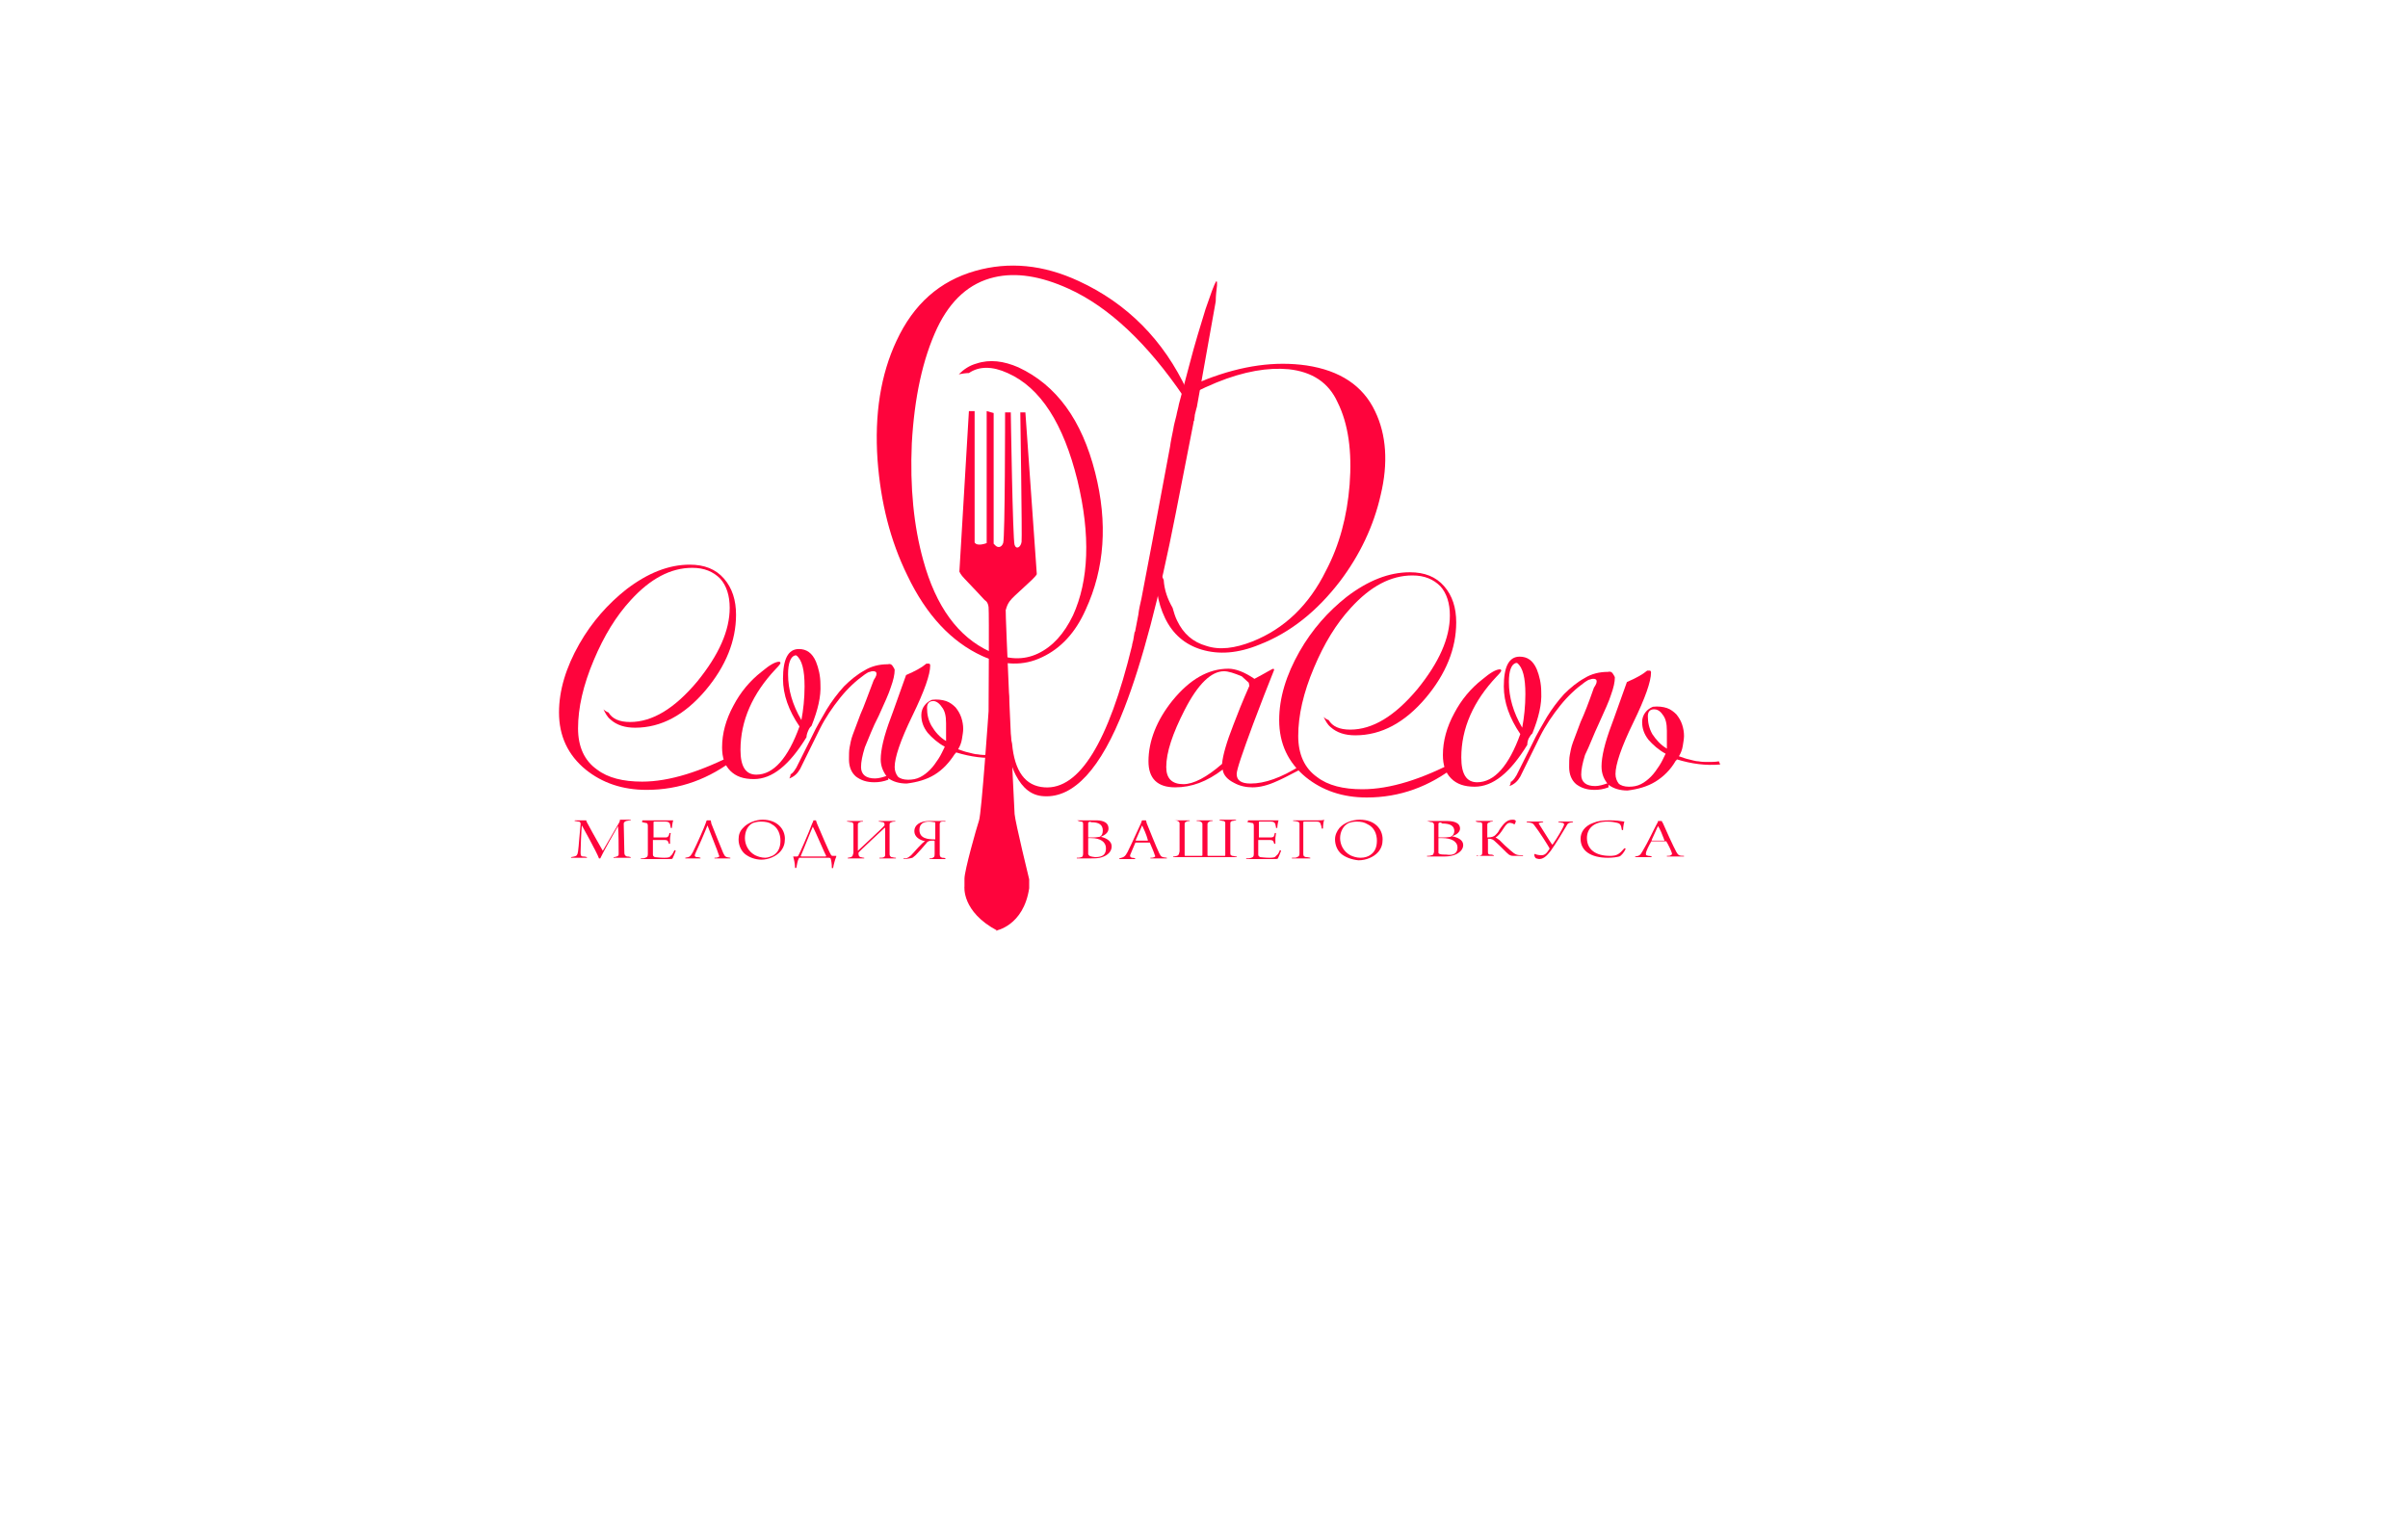 <?xml version="1.0" encoding="UTF-8"?> <!-- Generator: Adobe Illustrator 24.1.2, SVG Export Plug-In . SVG Version: 6.00 Build 0) --> <svg xmlns="http://www.w3.org/2000/svg" xmlns:xlink="http://www.w3.org/1999/xlink" id="Layer_1" x="0px" y="0px" viewBox="0 0 379.5 238.5" style="enable-background:new 0 0 379.5 238.5;" xml:space="preserve"> <style type="text/css"> .st0{fill:#FE043C;} </style> <g> <g> <g> <path class="st0" d="M90.6,129.3c0.2,0,0.7,0,1.8,0c0,0.2,0.1,0.3,0.2,0.5c0.9,1.7,2.3,4.1,2.4,4.3l0,0c0.2-0.3,1.9-3.3,2.5-4.3 c0.1-0.2,0.2-0.3,0.2-0.6c1.1,0,1.3,0,1.7,0v0.1c-0.4,0-0.5,0.1-0.7,0.1c-0.3,0.1-0.4,0.3-0.4,0.4c0,0.6,0.1,3.9,0.1,4.6 c0,0.3,0.1,0.5,0.4,0.6c0.2,0,0.3,0,0.6,0.1v0.1c-0.2,0-0.8,0-1.3,0c-0.6,0-1.1,0-1.4,0v-0.1c0.3,0,0.4-0.1,0.5-0.1 c0.3-0.1,0.3-0.2,0.3-0.5c0-0.6,0-3.5-0.1-4.3l0,0c-0.3,0.5-2.4,4.2-2.8,5.1c0,0-0.1,0-0.2,0c-0.3-0.9-2.7-5.2-2.7-5.2l0,0 c-0.1,0.9-0.2,3.6-0.2,4.2c0,0.4,0,0.7,0.4,0.7c0.2,0,0.3,0,0.6,0.1v0.1c-0.2,0-0.6,0-1.2,0s-1.2,0-1.3,0v-0.1l0.5-0.1 c0.4-0.1,0.5-0.2,0.6-0.8s0.3-3.5,0.4-4.3c0-0.1,0-0.4-0.3-0.4c-0.2,0-0.4-0.1-0.7-0.1C90.6,129.4,90.6,129.3,90.6,129.3z"></path> <path class="st0" d="M101.3,129.3c0.3,0,0.6,0,1.3,0h2.3c0.4,0,1,0,1.2,0l0,0c-0.1,0.3-0.2,0.9-0.2,1.2h-0.2 c0-0.3-0.1-0.4-0.1-0.6c-0.1-0.2-0.2-0.4-0.7-0.4c-0.3,0-1.6,0-1.8,0c-0.1,0-0.1,0.1-0.1,0.1c0,0.3,0,2.2,0,2.3v0.1 c0.3,0,1.5,0,1.9,0s0.4-0.2,0.5-0.3c0-0.1,0.1-0.2,0.1-0.4h0.2c0,0.2-0.1,0.6-0.1,0.9c0,0.4,0,0.6,0,0.8h-0.2 c0-0.1,0-0.2-0.1-0.3c0-0.1-0.1-0.3-0.5-0.3s-1.6,0-1.9,0v0.1c0,0.2,0,1.6,0,2.2c0,0.3,0.2,0.3,0.3,0.4c0.2,0,0.7,0.1,1.5,0.1 c0.7,0,0.9-0.1,1-0.3c0.2-0.1,0.4-0.5,0.6-0.9c0,0,0.1,0,0.2,0.1c-0.1,0.3-0.4,1-0.5,1.2c-0.1,0.1-0.1,0.1-0.7,0.1s-1,0-2.8,0 c-0.8,0-1.1,0-1.5,0v-0.1c0.3,0,0.5,0,0.7-0.1c0.3-0.1,0.4-0.2,0.4-0.6c0-0.1,0-1.3,0-2.4c0-1,0-1.9,0-2c0-0.4-0.1-0.5-0.4-0.5 c-0.1,0-0.3-0.1-0.5-0.1C101.2,129.4,101.2,129.3,101.3,129.3z"></path> <path class="st0" d="M109.2,134.3c0.7-1.4,1.8-3.9,2-4.5c0.1-0.2,0.1-0.4,0.2-0.5c0,0,0.1,0,0.3,0c0.2,0,0.3,0,0.3,0 c0,0.1,0.1,0.3,0.1,0.5c0.2,0.5,1.6,4,1.9,4.7c0.3,0.6,0.4,0.6,1.1,0.7v0.1c-0.3,0-1,0-1.2,0c-0.3,0-1.1,0-1.3,0v-0.1 c0.2,0,0.4,0,0.6-0.1s0.2-0.1,0.1-0.3c-0.2-0.7-1.4-3.6-1.8-4.7l0,0c-0.3,0.8-1.6,3.8-1.9,4.4c-0.2,0.4-0.1,0.6,0.3,0.6 c0.1,0,0.2,0,0.5,0.1v0.1c-0.2,0-0.8,0-1.3,0c-0.6,0-0.9,0-1.1,0v-0.1C108.7,135.1,108.8,135,109.2,134.3z"></path> <path class="st0" d="M117.4,134.6c-0.7-0.6-1-1.5-1-2.3c0-0.7,0.2-1.3,0.7-1.8c0.7-0.8,2-1.3,3.1-1.3c2.3,0,3.5,1.5,3.5,3 c0,0.8-0.2,1.4-0.7,2c-0.7,0.8-1.9,1.3-3,1.3C119,135.5,118,135.1,117.4,134.6z M121.9,134.8c0.8-0.5,1.1-1.3,1.1-2.3 s-0.4-2.1-1.4-2.6c-0.4-0.3-1-0.4-1.7-0.4c-0.5,0-0.9,0.1-1.2,0.2c-0.9,0.4-1.3,1.4-1.3,2.4s0.5,2.1,1.6,2.7 c0.4,0.2,1,0.4,1.6,0.4C121,135.2,121.5,135,121.9,134.8z"></path> <path class="st0" d="M125.6,135c0,0,0.1,0,0.2-0.1c0.2-0.3,1.6-3.5,2.2-5.1c0.1-0.2,0.2-0.4,0.2-0.5c0,0,0.1,0,0.2,0 c0.1,0,0.2,0,0.2,0c0,0.1,0.1,0.3,0.2,0.6c0.4,0.9,1.8,4.3,2.2,4.9c0,0,0.1,0.1,0.2,0.1c0.2,0,0.4,0,0.6,0c0,0,0,0,0,0.1 c-0.2,0.5-0.4,1.2-0.5,1.8c0,0-0.2,0.1-0.2,0c0-0.7-0.1-1.2-0.2-1.5c0,0-0.1-0.1-0.3-0.1h-4.5c-0.1,0-0.2,0-0.2,0.1 c-0.2,0.3-0.3,1-0.4,1.5h-0.2c0-0.7-0.2-1.5-0.3-1.8C125.3,135,125.5,135,125.6,135z M128.1,130.3c-0.2,0.4-1.7,4.2-1.9,4.6 c0,0,0,0.1,0.1,0.1c0.5,0,3.2,0,3.8,0c0,0,0.1,0,0.1-0.1C130.1,134.8,128.4,130.8,128.1,130.3 C128.2,130.3,128.1,130.3,128.1,130.3z"></path> <path class="st0" d="M134.1,135.1c0.3-0.1,0.3-0.3,0.4-0.7c0-0.4,0-1.4,0-2.2c0-0.9,0-2.1,0-2.2c0-0.2-0.1-0.4-0.3-0.4 s-0.4-0.1-0.7-0.1v-0.1c0.2,0,0.6,0,1.3,0c0.5,0,0.8,0,1.2,0v0.1c-0.1,0-0.4,0-0.5,0.1c-0.2,0.1-0.3,0.1-0.3,0.4 c0,0.3,0,3.1,0,4.1l0,0c0.3-0.3,4-3.7,4.1-3.9l0.1-0.1c0-0.1,0-0.1,0-0.2c0-0.2-0.1-0.2-0.2-0.3c-0.2,0-0.4-0.1-0.7-0.1v-0.1 c0.2,0,0.7,0,1.3,0c0.5,0,1.1,0,1.3,0v0.1c-0.2,0-0.4,0-0.6,0.1c-0.3,0.1-0.3,0.2-0.3,0.5s0,1.1,0,2.2c0,0.8,0,2,0,2.3 s0.1,0.4,0.3,0.5c0.2,0,0.3,0.1,0.7,0.1v0.1c-0.5,0-0.8,0-1.3,0s-1,0-1.3,0v-0.1c0.2,0,0.6,0,0.7-0.1c0.2-0.1,0.2-0.2,0.2-0.5 c0-0.2,0-3.5,0-4.1c0,0,0,0-0.1,0c0,0-4.1,3.8-4.1,3.9v0.1c0,0.4,0.1,0.5,0.3,0.6c0.2,0,0.3,0.1,0.6,0.1v0.1c-0.6,0-0.8,0-1.2,0 s-1.1,0-1.4,0v-0.1C133.8,135.2,134,135.1,134.1,135.1z"></path> <path class="st0" d="M148.5,129.5c-0.2,0-0.4,0.1-0.4,0.4c0,0.4,0,1.9,0,2.5c0,0.5,0,1.9,0,2.2c0,0.4,0.1,0.5,0.4,0.6 c0.1,0,0.4,0,0.5,0.1v0.1c-0.2,0-0.8,0-1.3,0s-1.1,0-1.2,0v-0.1c0.3,0,0.4,0,0.5-0.1c0.2-0.1,0.3-0.1,0.3-0.6c0-0.4,0-1.5,0-2 c0,0,0-0.1-0.1-0.1c-0.2,0-0.2,0-0.4,0c-0.4,0-0.7,0.2-0.8,0.4c-0.5,0.6-1.3,1.5-1.7,1.9c-0.2,0.2-0.4,0.3-0.5,0.4 c-0.3,0.1-1,0.2-1.4,0.2v-0.1c0.5,0,0.6,0,1.2-0.5c0.5-0.5,1.7-2,2.2-2.2l0,0c-0.9-0.2-1.7-0.7-1.7-1.6c0-0.9,0.8-1.6,2.4-1.6 c0.4,0,1,0,1.4,0c0.3,0,0.8,0,1.1,0v0.1C148.8,129.5,148.7,129.5,148.5,129.5z M146.4,129.5c-0.9,0-1.5,0.4-1.5,1.3 c0,1.4,1.4,1.5,2.4,1.5h0.1c0-0.6,0-2.2,0-2.6c0,0,0-0.1-0.1-0.1C147.1,129.6,146.9,129.5,146.4,129.5z"></path> </g> <path class="st0" d="M169.8,129.3c0.5,0,0.8,0,1.3,0c0.6,0,0.7,0,1.6,0c0.7,0,2,0.1,2,1.3c0,0.6-0.5,1-1.2,1.3l0,0 c0.9,0.2,1.7,0.7,1.7,1.5s-0.6,1.4-1.5,1.7c-0.5,0.2-1.2,0.2-1.7,0.2s-1.5,0-2.3,0v-0.1c0.2,0,0.5,0,0.7-0.1 c0.2,0,0.3-0.2,0.3-0.6c0-0.3,0-0.9,0-2.3c0-1.5,0-2,0-2.3s-0.1-0.4-0.3-0.4S169.9,129.4,169.8,129.3 C169.7,129.4,169.7,129.3,169.8,129.3z M171.6,129.6c-0.1,0-0.1,0.1-0.1,0.2c0,0.1,0,1.4,0,2.1v0.1c0.1,0,0.2,0,0.6,0 c0.8,0,1-0.1,1.2-0.1c0.4-0.2,0.5-0.6,0.5-1c0-0.9-0.6-1.3-1.8-1.3C171.8,129.5,171.7,129.5,171.6,129.6z M174.3,133.7 c0-1-0.9-1.6-2.3-1.6c-0.3,0-0.5,0-0.5,0l0,0c0,0.6,0,2.1,0,2.5c0,0.1,0.1,0.2,0.2,0.3c0.2,0.1,0.7,0.2,0.9,0.2 C173.9,135.1,174.3,134.6,174.3,133.7z"></path> <path class="st0" d="M177.7,134.3c0.7-1.4,1.8-3.9,2.1-4.5c0.1-0.2,0.1-0.4,0.2-0.5c0,0,0.1,0,0.3,0s0.3,0,0.3,0 c0,0.1,0.1,0.2,0.1,0.4c0.2,0.5,1.6,4,2,4.8c0.3,0.6,0.4,0.6,1.2,0.7v0.1c-0.3,0-1,0-1.3,0s-1.1,0-1.3,0v-0.1c0.2,0,0.4,0,0.6-0.1 c0.2-0.1,0.2-0.1,0.1-0.3c-0.1-0.4-0.6-1.5-0.8-2h-0.1c-0.1,0-0.4,0-1.1,0c-0.8,0-0.9,0-1,0c0,0-0.1,0-0.1,0.1 c-0.2,0.5-0.7,1.6-0.8,1.9c0,0.2,0,0.3,0.3,0.4c0.1,0,0.3,0,0.5,0.1v0.1c-0.2,0-0.8,0-1.4,0c-0.6,0-0.9,0-1.1,0v-0.1 C177.2,135.1,177.3,135,177.7,134.3z M180,130.1c-0.2,0.4-0.8,1.9-1,2.3v0.1c0.1,0,0.4,0,1.1,0c0.3,0,0.7,0,0.8,0c0,0,0,0,0-0.1 C180.7,131.6,180.2,130.5,180,130.1L180,130.1z"></path> <path class="st0" d="M184.9,129.3c0.2,0,0.7,0,1.4,0c0.6,0,0.9,0,1.2,0v0.1c-0.1,0-0.4,0-0.5,0.1c-0.2,0.1-0.3,0.1-0.3,0.4 c0,0.2,0,1.9,0,2.2c0,2,0,2.6,0,2.7c0,0.1,0.1,0.1,0.1,0.1c0.1,0,2.4,0,2.5,0s0.2,0,0.2-0.1c0-0.4,0-1.9,0-2.7c0-0.9,0-2.1,0-2.2 c0-0.2-0.1-0.3-0.3-0.4c-0.2-0.1-0.3-0.1-0.6-0.1v-0.1c0.2,0,0.4,0,1.3,0c0.6,0,0.9,0,1.2,0v0.1c-0.1,0-0.4,0-0.5,0.1 c-0.2,0.1-0.3,0.2-0.3,0.4s0,1.8,0,2.2c0,2,0,2.5,0,2.7c0,0,0,0.1,0.1,0.1c0.4,0,2.5,0,2.6,0c0,0,0.1,0,0.1-0.1c0-0.2,0-0.8,0-2.6 c0-0.5,0-2.3,0-2.5c0-0.1-0.1-0.3-0.3-0.3s-0.4-0.1-0.6-0.1v-0.1c0.2,0,0.7,0,1.3,0c0.5,0,1.1,0,1.3,0v0.1c-0.2,0-0.4,0.1-0.6,0.1 c-0.3,0.1-0.3,0.2-0.3,0.5s0,1.1,0,2.2c0,1.6,0,2,0,2.4c0,0.3,0.1,0.3,0.3,0.4c0.2,0,0.4,0.1,0.7,0.1v0.1c-0.5,0-0.8,0-1.2,0h-7.4 c-0.5,0-1.1,0-1.4,0V135c0.3,0,0.5-0.1,0.6-0.1c0.3-0.1,0.3-0.3,0.4-0.7c0-0.4,0-1.4,0-2.2c0-0.9,0-2.1,0-2.2 c0-0.2-0.1-0.3-0.3-0.4C185.4,129.3,185.1,129.3,184.9,129.3C184.9,129.4,184.9,129.3,184.9,129.3z"></path> <path class="st0" d="M196.7,129.3c0.3,0,0.6,0,1.3,0h2.3c0.4,0,1,0,1.2,0l0,0c-0.1,0.3-0.2,0.9-0.2,1.2h-0.2 c0-0.3-0.1-0.4-0.1-0.6c-0.1-0.2-0.2-0.4-0.7-0.4c-0.3,0-1.6,0-1.8,0c-0.1,0-0.1,0.1-0.1,0.1c0,0.4,0,2.2,0,2.3v0.1 c0.3,0,1.6,0,1.9,0c0.4,0,0.5-0.2,0.5-0.3s0.1-0.2,0.1-0.4h0.2c0,0.2-0.1,0.6-0.1,0.9c0,0.4,0,0.6,0,0.8h-0.2c0-0.1,0-0.2-0.1-0.3 c0-0.1-0.1-0.3-0.5-0.3s-1.6,0-1.9,0v0.1c0,0.2,0,1.6,0,2.2c0,0.3,0.2,0.3,0.3,0.4c0.2,0,0.7,0.1,1.5,0.1c0.7,0,0.9-0.1,1-0.3 c0.2-0.1,0.5-0.5,0.6-0.9c0,0,0.1,0,0.2,0.1c-0.1,0.3-0.4,1-0.5,1.2c-0.1,0.1-0.1,0.1-0.7,0.1c-0.6,0-1,0-2.8,0 c-0.8,0-1.1,0-1.5,0v-0.1c0.3,0,0.5,0,0.8-0.1s0.4-0.2,0.4-0.6c0-0.1,0-1.3,0-2.4c0-1,0-1.9,0-2c0-0.4-0.1-0.5-0.4-0.5 c-0.1,0-0.3-0.1-0.6-0.1C196.7,129.4,196.7,129.3,196.7,129.3z"></path> <path class="st0" d="M204.4,135.1c0.3-0.1,0.4-0.2,0.4-0.6c0-0.4,0-1,0-2.3c0-1,0-1.9,0-2.2s0-0.4-0.3-0.5c-0.1,0-0.3-0.1-0.7-0.1 v-0.1c0.2,0,0.7,0,1.3,0h2.6c0.5,0,0.8,0,1-0.1l0,0c-0.1,0.2-0.2,0.9-0.2,1.4h-0.2c0-0.2-0.1-0.6-0.2-0.8 c-0.1-0.2-0.2-0.3-0.6-0.3c-0.4,0-1.6,0-2,0c-0.1,0-0.1,0.1-0.1,0.2c0,0.4,0,1.8,0,2.4c0,0.8,0,1.9,0,2.4c0,0.3,0,0.5,0.4,0.6 c0.2,0,0.3,0,0.7,0.1v0.1c-0.3,0-0.9,0-1.5,0s-1,0-1.4,0v-0.1C204.1,135.2,204.3,135.2,204.4,135.1z"></path> <path class="st0" d="M211.4,134.6c-0.7-0.6-1-1.5-1-2.3c0-0.7,0.3-1.3,0.7-1.8c0.7-0.8,2-1.3,3.2-1.3c2.4,0,3.6,1.5,3.6,3.1 c0,0.8-0.2,1.4-0.7,2c-0.7,0.8-1.9,1.3-3.1,1.3C213,135.5,212,135.1,211.4,134.6z M215.9,134.8c0.8-0.5,1.1-1.3,1.1-2.3 s-0.4-2.1-1.5-2.6c-0.5-0.3-1-0.4-1.7-0.4c-0.5,0-0.9,0.1-1.2,0.2c-0.9,0.4-1.4,1.4-1.4,2.4s0.5,2.1,1.6,2.7 c0.4,0.2,1,0.4,1.6,0.4C215.1,135.2,215.6,135,215.9,134.8z"></path> <g> <path class="st0" d="M224.9,129.4c0.5,0,0.8,0,1.4,0c0.6,0,0.7,0,1.7,0c0.7,0,2.1,0.1,2.1,1.2c0,0.5-0.5,1-1.3,1.2l0,0 c1,0.2,1.8,0.6,1.8,1.4c0,0.7-0.6,1.3-1.5,1.6c-0.6,0.2-1.2,0.2-1.8,0.2s-1.6,0-2.4,0v-0.1c0.2,0,0.5,0,0.7-0.1 c0.3,0,0.3-0.2,0.4-0.5c0-0.3,0-0.9,0-2.1c0-1.4,0-1.9,0-2.2c0-0.2-0.1-0.3-0.3-0.4C225.5,129.6,225.2,129.5,224.9,129.4 C224.8,129.5,224.8,129.4,224.9,129.4z M226.8,129.7c-0.1,0-0.1,0.1-0.1,0.2c0,0.1,0,1.3,0,2v0.1c0.1,0,0.2,0,0.6,0 c0.9,0,1.1-0.1,1.3-0.1c0.4-0.2,0.6-0.5,0.6-0.9c0-0.8-0.6-1.2-1.9-1.2C227.1,129.6,226.9,129.6,226.8,129.7z M229.7,133.6 c0-1-1-1.5-2.4-1.5c-0.4,0-0.5,0-0.6,0l0,0c0,0.6,0,2,0,2.3c0,0.1,0.1,0.2,0.2,0.2c0.2,0.1,0.7,0.1,1,0.1 C229.2,134.9,229.7,134.4,229.7,133.6z"></path> <path class="st0" d="M233.1,134.9c0.5-0.1,0.5-0.2,0.5-0.7c0-0.4,0-1.8,0-2.2s0-1.6,0-2c0-0.2,0-0.4-0.4-0.4 c-0.2,0-0.3,0-0.6-0.1v-0.1c0.3,0,0.8,0,1.4,0c0.6,0,1,0,1.2,0c0.1,0,0.1,0.1,0,0.1c-0.2,0-0.3,0-0.4,0.1 c-0.4,0.1-0.4,0.2-0.4,0.5c0,0.4,0,1.4,0,1.9l0,0c0.8,0,1.1-0.2,1.3-0.4c0.3-0.3,0.4-0.4,0.6-0.8c0.8-1.2,1.3-1.6,2.1-1.6 c0.1,0,0.3,0,0.4,0.1l0.1,0.1c0,0.1-0.1,0.4-0.2,0.5c0,0-0.1,0.1-0.1,0c-0.1-0.1-0.5-0.2-0.6-0.2c-0.4,0-0.6,0.2-1,0.8 c-0.5,0.8-0.9,1.3-1.3,1.5l0,0c0.2,0.1,0.3,0.2,0.6,0.4c0.6,0.6,1.1,1.1,1.7,1.6c0.9,0.8,1.1,0.8,2,0.8c0.1,0,0,0.1,0,0.1 c-0.3,0-1.3,0-1.5,0c-0.4,0-0.5-0.1-0.7-0.2c-0.4-0.3-1.2-1.2-2.1-2c-0.4-0.4-0.6-0.5-1.2-0.5l0,0c0,0.5,0,1.7,0,2.1 c0,0.3,0.1,0.4,0.4,0.4c0.2,0,0.3,0,0.5,0.1c0.1,0,0,0.1,0,0.1c-0.2,0-1,0-1.4,0c-0.5,0-0.9,0-1.3,0v-0.1L233.1,134.9z"></path> <path class="st0" d="M242.9,134.8c0.5,0,0.8-0.2,1.3-1v-0.1c-0.2-0.4-1.6-2.6-2.3-3.5c-0.3-0.4-0.3-0.5-1.3-0.6v-0.1 c0.2,0,0.9,0,1.4,0c0.6,0,1,0,1.2,0v0.1c-0.2,0-0.5,0.1-0.6,0.1s-0.1,0.1-0.1,0.1c0.4,0.6,1.8,2.9,2.1,3.3c0,0,0,0,0.1,0 c0.7-1,1.6-2.5,1.8-3.1c0-0.1,0-0.2-0.2-0.3c-0.2,0-0.4-0.1-0.7-0.1v-0.1h1.1c0.4,0,1,0,1.2,0v0.1c-0.7,0.1-0.8,0.1-1.1,0.7 c-0.7,1.2-1.5,2.5-2.4,3.8c-0.4,0.5-1,1.3-1.8,1.3c-0.2,0-0.4-0.1-0.5-0.1c-0.2-0.1-0.3-0.4-0.3-0.6c0,0,0-0.1,0.1-0.1 C242.1,134.7,242.5,134.8,242.9,134.8z"></path> <path class="st0" d="M254.9,129.7c-0.4-0.1-0.9-0.2-1.6-0.2c-2,0-3.2,1-3.2,2.6c0,1.8,1.4,2.8,3.6,2.8c0.4,0,1,0,1.5-0.4 c0.3-0.2,0.5-0.5,0.8-0.8c0,0,0.2,0,0.2,0.1c-0.2,0.5-0.7,1.1-1,1.2c-0.4,0.1-1,0.2-1.8,0.2c-2.7,0-4.3-1.1-4.3-3 c0-1,0.6-2,2-2.5c0.7-0.3,1.5-0.4,2.6-0.4c1,0,1.7,0.1,2.3,0.2c-0.1,0.3-0.2,0.9-0.2,1.3c0,0-0.2,0.1-0.2,0 C255.5,130,255.3,129.8,254.9,129.7z"></path> <path class="st0" d="M258.9,134.1c0.8-1.3,1.9-3.7,2.2-4.2c0.1-0.2,0.2-0.3,0.2-0.5c0,0,0.1,0,0.3,0c0.2,0,0.3,0,0.3,0 c0,0.1,0.1,0.2,0.2,0.4c0.2,0.5,1.7,3.8,2.1,4.5c0.3,0.5,0.4,0.6,1.2,0.6v0.1c-0.3,0-1,0-1.3,0s-1.1,0-1.4,0v-0.1 c0.3,0,0.5,0,0.6-0.1c0.2-0.1,0.2-0.1,0.2-0.3c-0.1-0.4-0.6-1.4-0.9-1.9h-0.1c-0.1,0-0.4,0-1.2,0c-0.8,0-0.9,0-1,0 c0,0-0.1,0-0.1,0.1c-0.3,0.5-0.8,1.5-0.8,1.8c0,0.2-0.1,0.3,0.4,0.4c0.2,0,0.3,0,0.5,0.1v0.1c-0.2,0-0.9,0-1.4,0 c-0.6,0-1,0-1.2,0V135C258.4,134.9,258.5,134.8,258.9,134.1z M261.3,130.2c-0.2,0.4-0.8,1.8-1,2.2c0,0,0,0.1,0.1,0.1s0.4,0,1.1,0 c0.3,0,0.8,0,0.8,0s0,0,0-0.1C262,131.6,261.6,130.6,261.3,130.2C261.4,130.2,261.3,130.2,261.3,130.2z"></path> </g> </g> <g> <g> <path class="st0" d="M101.2,123.2c-3,0-5.4-0.6-7.1-1.9c-2-1.4-3-3.6-3-6.5c0-3.2,0.8-6.8,2.5-10.8c1.6-3.8,3.5-6.9,5.8-9.4 c3.1-3.4,6.3-5.1,9.7-5.1c1.9,0,3.3,0.6,4.4,1.7c1,1.1,1.5,2.7,1.5,4.6c0,3.6-1.7,7.4-5.1,11.6c-3.6,4.3-7.1,6.4-10.6,6.4 c-1.7,0-2.8-0.5-3.4-1.5c-0.3-0.1-0.6-0.3-0.8-0.5c0.3,0.6,0.6,1.2,1.1,1.6c1,0.9,2.3,1.3,3.9,1.3c4.1,0,7.8-2,11.1-5.9 c3.2-3.8,4.8-7.8,4.8-11.9c0-2.3-0.6-4.2-1.9-5.7S111,89,108.7,89c-3.3,0-6.6,1.3-10,3.9c-2.9,2.3-5.4,5.1-7.4,8.6 c-2.1,3.7-3.2,7.3-3.2,10.8c0,3.7,1.4,6.7,4.2,9c2.6,2.1,5.8,3.2,9.6,3.2c5.2,0,9.9-1.7,14.2-5.1v-0.7 C110.5,121.6,105.5,123.2,101.2,123.2z"></path> <g> <path class="st0" d="M127.5,114.9c0.1-0.2,0.2-0.3,0.4-0.5c1-2.5,1.5-4.6,1.4-6.5c0-1.4-0.3-2.6-0.7-3.6c-0.6-1.4-1.5-2-2.7-2 c-1.7,0-2.5,1.6-2.5,4.7c0,2.5,0.9,5,2.6,7.5c-1.8,5-4.1,7.6-6.8,7.6c-1.7,0-2.5-1.3-2.5-3.9l0,0c0-4.6,1.9-8.9,5.6-12.8 c0.5-0.5,0.7-0.8,0.7-0.9s-0.1-0.2-0.2-0.2c-0.6,0-1.5,0.5-2.8,1.6c-1.8,1.4-3.3,3.2-4.4,5.3c-1.2,2.2-1.8,4.4-1.8,6.6 c0,1.6,0.4,2.8,1.3,3.7c0.9,0.9,2.1,1.3,3.7,1.3c2.9,0,5.6-2.2,8.3-6.6C127.1,115.8,127.3,115.3,127.5,114.9z M124.2,106.3 c0-1.8,0.4-2.8,1.1-3h0.2c0.9,0.7,1.3,2.3,1.3,4.9c0,1.9-0.2,3.7-0.5,5.3C124.9,111.1,124.2,108.7,124.2,106.3z"></path> <path class="st0" d="M138.5,112.8c0.9-2,1.6-3.5,1.9-4.5c0.4-1.1,0.6-2,0.6-2.7c0-0.1-0.1-0.3-0.3-0.6c-0.2-0.3-0.4-0.4-0.8-0.3 c-1.3,0-2.6,0.3-3.7,1c-1.1,0.6-2.2,1.5-3.2,2.5c-1,1.1-1.9,2.3-2.7,3.6c-0.8,1.4-1.6,2.7-2.3,4.2l-2.5,5 c-0.2,0.3-0.4,0.7-0.8,1c0,0,0,0-0.1,0c0,0.3-0.1,0.5-0.2,0.7c0.8-0.3,1.3-0.8,1.7-1.5l3.1-6.3c0.9-1.8,2-3.4,3.2-4.9 s2.5-2.7,3.9-3.7c0.3-0.2,0.6-0.4,0.8-0.4c0.5-0.2,0.9-0.1,1,0.1c0.1,0.3,0,0.6-0.4,1.2c-0.9,2.3-1.5,4.1-2.1,5.4 c-0.5,1.3-0.9,2.4-1.2,3.2c-0.3,0.8-0.4,1.5-0.5,2s-0.1,1.2-0.1,1.9c0,1.2,0.4,2.1,1.1,2.7c0.8,0.6,1.7,0.9,2.9,0.9 c0.7,0,1.4-0.1,2.2-0.4c0-0.2,0-0.5,0-0.7c-0.8,0.3-1.5,0.5-2.1,0.5c-1.4,0-2.2-0.6-2.2-1.8c0-0.8,0.2-1.8,0.6-3.1 C136.9,116.4,137.5,114.7,138.5,112.8z"></path> <path class="st0" d="M138.8,119.7c0-1.5,0.5-3.7,1.6-6.6c0.2-0.5,0.5-1.4,0.9-2.5s0.9-2.5,1.5-4.2c1.4-0.6,2.5-1.2,3.2-1.8l0,0 c0,0,0.2,0,0.4,0c0.1,0,0.2,0.1,0.2,0.3c0,1.4-0.9,4-2.8,7.9c-1.9,3.9-2.8,6.6-2.8,8.1c0,0.6,0.2,1.1,0.5,1.5 c0.3,0.3,0.9,0.5,1.6,0.5c0.7,0,1.3-0.1,1.9-0.4c0.6-0.3,1.1-0.7,1.6-1.2s0.9-1.1,1.3-1.7c0.4-0.6,0.7-1.3,1-1.9 c-1.1-0.6-2-1.4-2.7-2.2c-0.7-0.9-1-1.8-1-2.8c0-0.6,0.2-1.1,0.5-1.5s0.7-0.7,1.2-0.9c0.8-0.1,1.6,0,2.2,0.2 c0.6,0.2,1.1,0.6,1.5,1c0.4,0.5,0.7,1,0.9,1.6s0.3,1.2,0.3,1.8c0,0.4-0.1,1-0.2,1.6c-0.1,0.6-0.3,1.1-0.6,1.6 c0.6,0.2,1.1,0.4,1.6,0.5s1,0.3,1.5,0.3c0.5,0.1,1,0.1,1.5,0.1s1.1,0,1.7-0.1l0.2,0.5c-2.3,0.2-4.5-0.1-6.8-0.8l-0.1,0.1 c0,0,0,0.1-0.1,0.1c-0.9,1.4-1.9,2.5-3.2,3.3s-2.8,1.2-4.4,1.4c-1.2,0-2.2-0.3-3-0.9C139.2,121.7,138.8,120.8,138.8,119.7z M149.1,116.8c0-0.5,0-0.9,0-1.4s0-0.9,0-1.4c0-1.2-0.2-2-0.7-2.6c-0.4-0.6-0.9-0.9-1.3-0.9c-0.7,0-1,0.4-1,1.1 c0,1,0.2,1.9,0.7,2.8C147.4,115.4,148.1,116.2,149.1,116.8z"></path> </g> </g> <g> <path class="st0" d="M200.8,105.6L200.8,105.6c-1,2.5-2.1,5.3-3.3,8.5c-1.7,4.6-2.6,7.2-2.6,7.9c0,1,0.7,1.5,2.2,1.5 c2.2,0,4.8-0.9,7.8-2.8v0.6c-1.9,1-3.1,1.6-3.6,1.8c-1.5,0.7-2.8,1-3.9,1c-1,0-2-0.2-2.9-0.7c-1-0.5-1.7-1.2-1.8-2.1 c-2.5,1.9-4.9,2.8-7.5,2.8c-2.8,0-4.2-1.4-4.2-4.1c0-3.2,1.3-6.5,3.8-9.6c2.7-3.3,5.6-5,8.8-5c1.1,0,2.5,0.5,4.1,1.6 c1.9-1,2.8-1.6,3-1.6C200.7,105.4,200.8,105.5,200.8,105.6z M196.8,107.6l-1.1-1c-1.2-0.5-2.1-0.8-2.8-0.8c-2,0-4.1,2-6.2,6.1 c-1.9,3.7-2.9,6.7-2.9,9c0,1.8,0.9,2.7,2.7,2.7c1.6,0,3.7-1.1,6.1-3.2c0.1-1.3,0.7-3.4,1.8-6.2c0.6-1.6,1.4-3.6,2.5-6.1 L196.8,107.6z"></path> </g> <path class="st0" d="M191.6,47.5c0-0.8,0.1-1.7,0.2-2.5c0-0.2,0-0.4,0-0.6c0,0-0.1,0-0.1-0.1l0,0c-0.4,0.6-0.9,2.1-1.7,4.4 c-0.8,2.6-1.7,5.5-2.5,8.6l-1.7,6.4l0,0c-0.1,0.6-0.3,1.2-0.4,1.8c-0.2,0.8-0.4,1.5-0.5,2.2c-0.2,1-0.4,1.9-0.5,2.7 c-2.2,11.8-3.7,19.8-4.5,23.9c-0.2,0.9-0.4,1.7-0.5,2.6c-0.2,0.9-0.3,1.7-0.5,2.6c0,0.1-0.1,0.1-0.1,0.2l-0.2,1.2 c-0.1,0.4-0.2,0.7-0.2,1c0,0,0,0,0-0.1c-3.7,15.2-8.3,22.7-13.8,22.3c-3-0.2-4.7-2.5-5.1-6.9c-0.2-0.8-0.3-1.8-0.4-3 c0-0.8,0-1.6-0.1-2.4c0-0.5-0.1-1.1,0-1.7c0-0.3,0-0.6,0-0.9c-0.1,0.9-0.2,1.8-0.3,2.7c-0.3,4.6,0.2,8,1.4,10.3 c1.1,2.1,2.5,3.2,4.4,3.3c4.7,0.3,9-4.3,12.7-13.9c2.8-7.2,5.5-17.4,8.1-30.7l2.8-14.3l0,0c0-0.1,0-0.2,0.1-0.3 c0-0.3,0.1-0.6,0.1-0.9c0.1-0.4,0.2-0.8,0.3-1.2c0,0,0,0,0,0.1L191.6,47.5z"></path> <g> <path class="st0" d="M214.7,124.4c-3,0-5.4-0.6-7.1-1.9c-2-1.4-3-3.6-3-6.5c0-3.2,0.8-6.8,2.5-10.8c1.6-3.8,3.5-6.9,5.8-9.4 c3.1-3.4,6.3-5.1,9.7-5.1c1.9,0,3.3,0.6,4.4,1.7c1,1.1,1.5,2.7,1.5,4.6c0,3.6-1.7,7.4-5.1,11.6c-3.6,4.3-7.1,6.4-10.6,6.4 c-1.7,0-2.8-0.5-3.4-1.5c-0.3-0.1-0.6-0.3-0.8-0.5c0.3,0.6,0.6,1.2,1.1,1.6c1,0.9,2.3,1.3,3.9,1.3c4.1,0,7.8-2,11.1-5.9 c3.2-3.8,4.8-7.8,4.8-11.9c0-2.3-0.6-4.2-1.9-5.7c-1.3-1.5-3.1-2.2-5.4-2.2c-3.3,0-6.6,1.3-10,3.9c-2.9,2.3-5.4,5.1-7.4,8.6 c-2.1,3.7-3.2,7.3-3.2,10.8c0,3.7,1.4,6.7,4.2,9c2.6,2.1,5.8,3.2,9.6,3.2c5.2,0,9.9-1.7,14.2-5.1v-0.7 C224.1,122.8,219.1,124.4,214.7,124.4z"></path> <g> <path class="st0" d="M241.1,116.1c0.1-0.2,0.2-0.3,0.4-0.5c1-2.5,1.5-4.6,1.4-6.5c0-1.4-0.3-2.6-0.7-3.6c-0.6-1.4-1.5-2-2.7-2 c-1.7,0-2.5,1.6-2.5,4.7c0,2.5,0.9,5,2.6,7.5c-1.8,5-4.1,7.6-6.8,7.6c-1.7,0-2.5-1.3-2.5-3.9l0,0c0-4.6,1.9-8.9,5.6-12.8 c0.5-0.5,0.7-0.8,0.7-0.9s-0.1-0.2-0.2-0.2c-0.6,0-1.5,0.5-2.8,1.6c-1.8,1.4-3.3,3.2-4.4,5.3c-1.2,2.2-1.8,4.4-1.8,6.6 c0,1.6,0.4,2.8,1.3,3.7c0.9,0.9,2.1,1.3,3.7,1.3c2.9,0,5.6-2.2,8.3-6.6C240.7,117,240.8,116.5,241.1,116.1z M237.8,107.5 c0-1.8,0.4-2.8,1.1-3h0.2c0.9,0.7,1.3,2.3,1.3,4.9c0,1.9-0.2,3.7-0.5,5.3C238.5,112.3,237.8,109.9,237.8,107.5z"></path> <path class="st0" d="M252,114c0.9-2,1.6-3.5,1.9-4.5c0.4-1.1,0.6-2,0.6-2.7c0-0.1-0.1-0.3-0.3-0.6c-0.2-0.3-0.4-0.4-0.8-0.3 c-1.3,0-2.6,0.3-3.7,1c-1.1,0.6-2.2,1.5-3.2,2.5c-1,1.1-1.9,2.3-2.7,3.6c-0.8,1.4-1.6,2.7-2.3,4.2l-2.5,5 c-0.2,0.3-0.4,0.7-0.8,1c0,0,0,0-0.1,0c0,0.3-0.1,0.5-0.2,0.7c0.8-0.3,1.3-0.8,1.7-1.5l3.1-6.3c0.9-1.8,2-3.4,3.2-4.9 s2.5-2.7,3.9-3.7c0.3-0.2,0.6-0.4,0.8-0.4c0.5-0.2,0.9-0.1,1,0.1c0.1,0.3,0,0.6-0.4,1.2c-0.8,2.3-1.5,4.1-2.1,5.4 c-0.5,1.3-0.9,2.4-1.2,3.2c-0.3,0.8-0.4,1.5-0.5,2s-0.1,1.2-0.1,1.9c0,1.2,0.4,2.1,1.1,2.7c0.8,0.6,1.7,0.9,2.9,0.9 c0.7,0,1.4-0.1,2.2-0.4c0-0.2,0-0.5,0-0.7c-0.8,0.3-1.5,0.5-2.1,0.5c-1.4,0-2.2-0.6-2.2-1.8c0-0.8,0.2-1.8,0.6-3.1 C250.5,117.6,251.1,115.9,252,114z"></path> <path class="st0" d="M252.4,120.8c0-1.5,0.5-3.7,1.6-6.6c0.2-0.5,0.5-1.4,0.9-2.5s0.9-2.5,1.5-4.2c1.4-0.6,2.5-1.2,3.2-1.8l0,0 c0,0,0.2,0,0.4,0c0.1,0,0.2,0.1,0.2,0.3c0,1.4-0.9,4-2.8,7.9s-2.8,6.6-2.8,8.1c0,0.6,0.2,1.1,0.5,1.5c0.3,0.3,0.9,0.5,1.6,0.5 c0.7,0,1.3-0.1,1.9-0.4s1.1-0.7,1.6-1.2s0.9-1.1,1.3-1.7s0.7-1.3,1-1.9c-1.1-0.6-2-1.4-2.7-2.2c-0.7-0.9-1-1.8-1-2.8 c0-0.6,0.2-1.1,0.5-1.5s0.7-0.7,1.2-0.9c0.8-0.1,1.6,0,2.2,0.2s1.1,0.6,1.5,1c0.4,0.5,0.7,1,0.9,1.6c0.2,0.6,0.3,1.2,0.3,1.8 c0,0.4-0.1,1-0.2,1.6s-0.3,1.1-0.6,1.6c0.6,0.2,1.1,0.4,1.6,0.5s1,0.3,1.5,0.3c0.5,0.1,1,0.1,1.5,0.1s1.1,0,1.7-0.1l0.2,0.5 c-2.3,0.2-4.5-0.1-6.8-0.8l-0.1,0.1c0,0,0,0.1-0.1,0.1c-0.8,1.4-1.9,2.5-3.2,3.3c-1.3,0.8-2.8,1.2-4.4,1.4c-1.2,0-2.2-0.3-3-0.9 C252.8,122.9,252.4,122,252.4,120.8z M262.7,118c0-0.5,0-0.9,0-1.4s0-0.9,0-1.4c0-1.2-0.2-2-0.7-2.6c-0.4-0.6-0.9-0.8-1.3-0.8 c-0.7,0-1,0.4-1,1.1c0,1,0.2,1.9,0.7,2.8C261,116.6,261.7,117.4,262.7,118z"></path> </g> </g> <path class="st0" d="M216.7,64.8c-1.9-4-5.5-6.4-10.8-7.2c-4.9-0.7-10.1,0-15.8,2.2c-0.4,0.2-0.8,0.3-1.2,0.5 c-0.2,0.4-0.4,0.8-0.6,1.1c0,0.2,0,0.3-0.1,0.5c1.2-0.6,2.3-1.1,3.5-1.6c4.4-1.8,8.2-2.4,11.4-2.1c3.7,0.4,6.3,2.1,7.7,5.2 c1.7,3.4,2.3,7.8,1.9,13c-0.4,5-1.6,9.5-3.7,13.5c-2.7,5.5-6.6,9.2-11.6,11.2c-2.8,1.1-5.2,1.4-7.3,0.7c-2.1-0.6-3.6-1.9-4.6-4 c-0.3-0.6-0.5-1.3-0.7-2c-0.8-1.4-1.3-2.8-1.4-4.4l-1.1-2.3c-0.3,3,0.1,5.8,1.3,8.3s3.1,4.2,5.8,5s5.7,0.6,9.1-0.8 c4.9-1.9,9.1-5.3,12.7-10c3.1-4.1,5.3-8.7,6.4-13.6C218.8,73,218.5,68.5,216.7,64.8z"></path> <path class="st0" d="M168.4,45.5c-4.4-2-8.3-2.6-11.7-1.8c-3.9,0.9-6.9,3.6-9,8c-2.3,4.9-3.6,11-4,18.2c-0.3,6.9,0.3,13,1.8,18.4 c2,7.3,5.5,12.1,10.5,14.4c2.8,1.3,5.3,1.4,7.6,0.3s4.1-3.1,5.5-6c2.5-5.5,2.8-12.6,0.7-21.3c-2.2-8.9-5.8-14.6-11-16.9 c-2.4-1.1-4.5-1.1-6.1,0c-0.5,0-1.1,0.1-1.6,0.2c0.8-0.8,1.7-1.4,2.8-1.7c2.1-0.7,4.3-0.4,6.6,0.6c6,2.8,10,8.3,12.1,16.6 c2,7.9,1.5,15.1-1.5,21.6c-1.6,3.6-3.9,6.1-6.9,7.5c-2.9,1.4-6.1,1.3-9.4-0.2C150,101.2,146,97,143,90.7 c-2.7-5.5-4.2-11.5-4.7-18.2c-0.5-7.2,0.5-13.5,3-18.8c2.7-5.8,6.8-9.4,12.4-11c5.3-1.5,10.7-1,16.3,1.6 c7.6,3.5,13.4,9.3,17.1,17.3l-0.5,1C180.9,54.2,174.8,48.4,168.4,45.5z"></path> <g> <path class="st0" d="M156.9,146.7c0,0,4.4-0.7,5.3-6.7v-1.4c0,0-2.2-9-2.3-10.3s-1.5-32.2-1.4-32.2s0-0.4,0.6-1.3s4-3.6,4.3-4.3 L161.6,65h-0.8c0,0,0.3,19.6,0.2,20.4s-0.8,1.3-1.1,0.5S159.3,65,159.3,65h-0.9c0,0,0,19.8-0.3,20.6c-0.3,0.8-0.9,0.7-1.2,0.4 c-0.3-0.3-0.3-0.3-0.3-0.3l0,0V65.1l-1.1-0.3v20.8c0,0-1.5,0.6-1.9-0.1V64.8h-0.9l-1.5,25.3c0,0,0.2,0.5,0.8,1.1s3.2,3.4,3.2,3.4 s0.5,0.2,0.6,1.1s0,16.4,0,16.4s-1.1,16-1.5,17.2s-2.3,7.9-2.3,9.2c0,1.2,0,1.2,0,1.2s-0.5,4,5.2,7"></path> </g> </g> </g> </svg> 